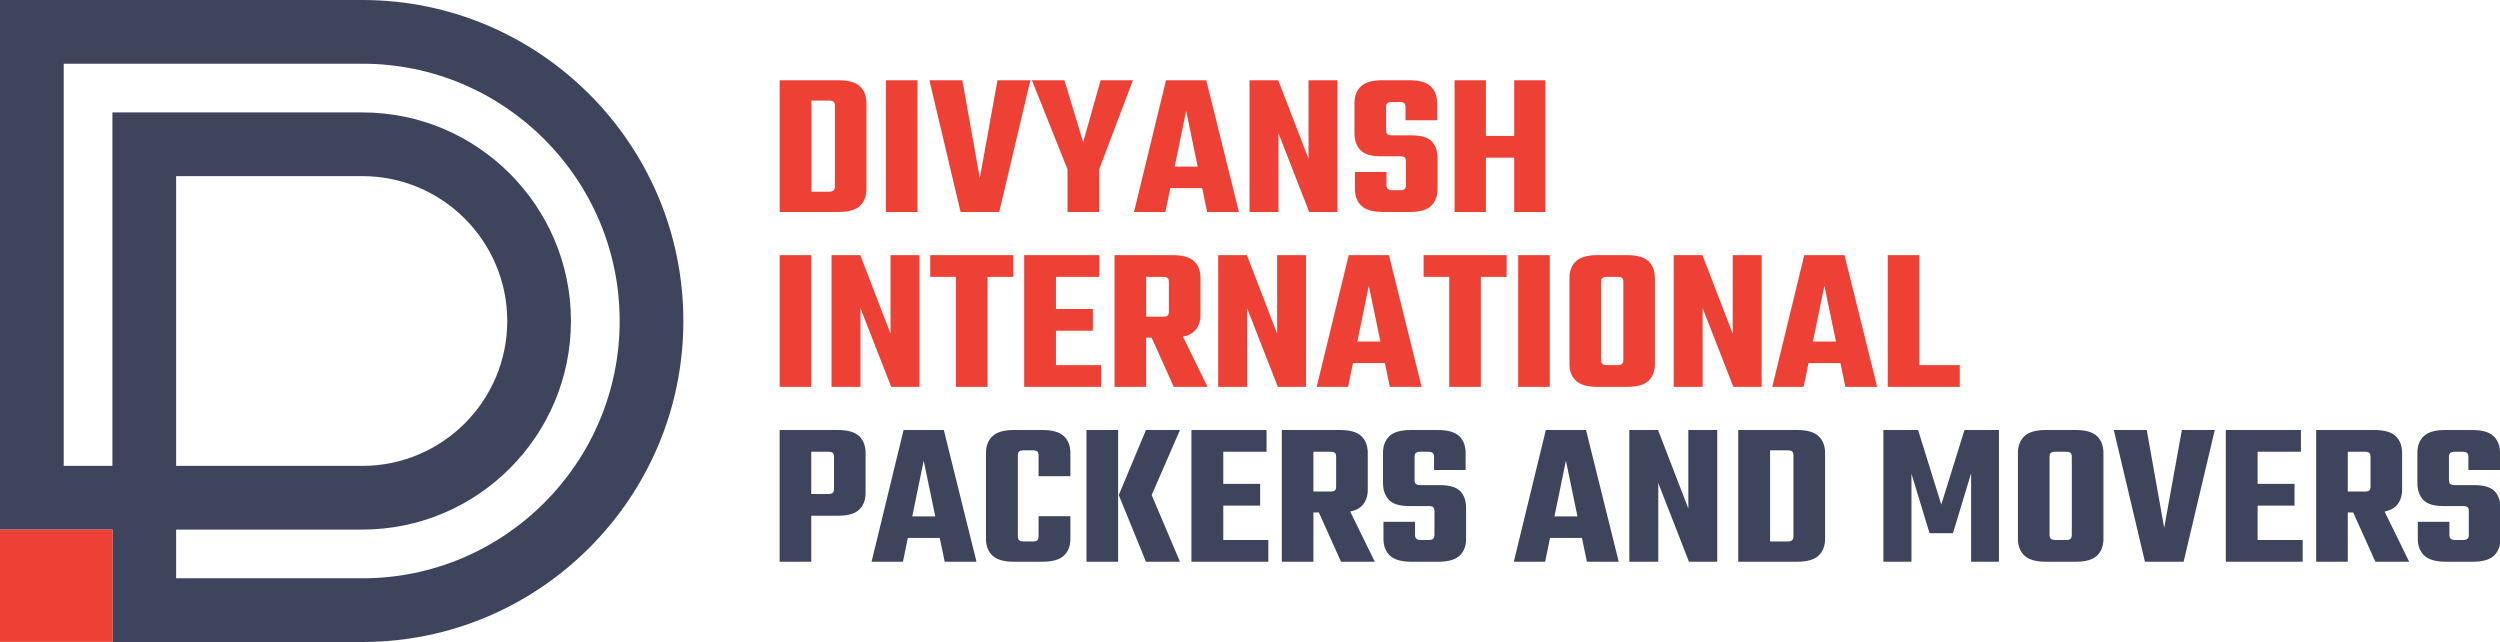 <?xml version="1.0" encoding="utf-8"?>
<svg xmlns="http://www.w3.org/2000/svg" width="500px" height="128.37px" xmlns:bx="https://boxy-svg.com" viewBox="0 0 500 128.37" preserveAspectRatio="none"><defs><bx:export><bx:file format="png" path="dipm-logo.png" dpi="400"/><bx:file format="svg" path="dipm-logo.svg"/></bx:export><bx:grid x="0" y="0" width="36.166" height="31.763"/></defs><g transform="matrix(1.284, 0, 0, 1.284, 0, 0)"><g style="transform-origin: 194.736px 0px;"><path d="M56.444,90.077h-29.012v-5.508v-2.08h29.012c17.915,0 32.489,-14.575 32.489,-32.489c0,-17.915 -14.575,-32.489 -32.489,-32.489h-38.934v55.057h-7.587v-62.644h46.522c22.098,0 40.077,17.979 40.077,40.077c0.001,22.099 -17.978,40.078 -40.077,40.078zM27.432,72.567v-45.134h29.012c12.443,0 22.567,10.124 22.567,22.567c0,12.444 -10.123,22.567 -22.567,22.567zM17.51,100h9.922h29.012c27.57,0 49.999,-22.43 49.999,-50c0,-27.57 -22.429,-50 -49.999,-50h-56.444v72.567v9.922h9.922h7.587" fill="#3d445c" stroke-miterlimit="10"/><path d="M 0 82.489 H 17.51 V 100 H 0 V 82.489 Z" id="Path 1" fill="#ed4136" stroke-miterlimit="10"/></g><g transform="matrix(1, 0, 0, 1, 0, -1.351)" style="transform-origin: 194.736px 1.351px;"><path d="M 130.043 17.822 C 130.043 17.518 129.974 17.307 129.835 17.191 C 129.696 17.074 129.455 17.016 129.111 17.016 L 126.394 17.016 L 126.394 31.211 L 129.111 31.211 C 129.455 31.211 129.697 31.146 129.835 31.016 C 129.974 30.886 130.043 30.682 130.043 30.404 Z M 130.595 13.85 C 132.153 13.85 133.271 14.168 133.95 14.805 C 134.624 15.437 134.961 16.313 134.961 17.433 L 134.961 30.787 C 134.961 31.908 134.624 32.783 133.95 33.415 C 133.271 34.052 132.153 34.37 130.595 34.37 L 121.44 34.37 L 121.44 13.85 Z M 137.993 13.85 L 142.911 13.85 L 142.911 34.37 L 137.993 34.37 Z M 152.618 29.08 L 155.371 13.85 L 160.497 13.85 L 155.644 34.37 L 149.622 34.37 L 144.768 13.85 L 149.894 13.85 Z M 176.463 13.85 L 171.201 27.756 L 171.201 34.37 L 166.276 34.37 L 166.276 27.725 L 160.734 13.85 L 165.795 13.85 L 168.72 23.495 L 171.437 13.85 Z M 187.89 13.85 L 192.98 34.37 L 188.027 34.37 L 187.257 30.66 L 182.286 30.66 L 181.524 34.37 L 176.635 34.37 L 181.625 13.85 Z M 184.758 18.629 L 182.975 27.306 L 186.56 27.306 Z M 203.82 26.076 L 203.82 13.85 L 208.329 13.85 L 208.329 34.37 L 203.921 34.37 L 199.139 22.111 L 199.139 34.37 L 194.629 34.37 L 194.629 13.85 L 199.103 13.85 Z M 218.997 26.466 C 218.997 26.188 218.928 25.989 218.789 25.868 C 218.651 25.751 218.409 25.693 218.065 25.693 L 215.04 25.693 C 213.525 25.693 212.468 25.364 211.871 24.705 C 211.274 24.051 210.975 23.175 210.975 22.077 L 210.975 17.433 C 210.975 16.312 211.31 15.437 211.979 14.805 C 212.643 14.168 213.754 13.85 215.312 13.85 L 219.513 13.85 C 221.071 13.85 222.183 14.168 222.847 14.805 C 223.516 15.437 223.851 16.313 223.851 17.433 L 223.851 20.081 L 218.925 20.081 L 218.925 18.044 C 218.925 17.744 218.856 17.536 218.718 17.419 C 218.584 17.298 218.345 17.238 218.001 17.238 L 216.825 17.238 C 216.481 17.238 216.242 17.298 216.108 17.419 C 215.969 17.536 215.9 17.744 215.9 18.044 L 215.9 21.66 C 215.9 21.938 215.969 22.137 216.108 22.258 C 216.242 22.375 216.481 22.433 216.825 22.433 L 219.786 22.433 C 221.325 22.433 222.398 22.744 223.005 23.367 C 223.612 23.99 223.915 24.862 223.915 25.982 L 223.915 30.787 C 223.915 31.907 223.583 32.783 222.919 33.415 C 222.254 34.051 221.141 34.37 219.578 34.37 L 215.42 34.37 C 213.857 34.37 212.739 34.051 212.065 33.415 C 211.386 32.783 211.047 31.907 211.047 30.787 L 211.047 28.146 L 215.965 28.146 L 215.965 30.176 C 215.965 30.453 216.034 30.657 216.173 30.787 C 216.311 30.917 216.553 30.982 216.897 30.982 L 218.065 30.982 C 218.409 30.982 218.651 30.917 218.789 30.787 C 218.928 30.657 218.997 30.453 218.997 30.176 Z M 231.45 25.915 L 231.45 34.37 L 226.568 34.37 L 226.568 13.85 L 231.45 13.85 L 231.45 22.527 L 235.859 22.527 L 235.859 13.85 L 240.712 13.85 L 240.712 34.37 L 235.859 34.37 L 235.859 25.915 Z" fill="#ed4136"/><path d="M 121.44 41.091 L 126.358 41.091 L 126.358 61.61 L 121.44 61.61 Z M 138.71 53.316 L 138.71 41.091 L 143.22 41.091 L 143.22 61.61 L 138.818 61.61 L 134.029 49.351 L 134.029 61.61 L 129.527 61.61 L 129.527 41.091 L 134 41.091 Z M 153.816 61.61 L 148.898 61.61 L 148.898 44.478 L 144.9 44.478 L 144.9 41.091 L 157.84 41.091 L 157.84 44.478 L 153.816 44.478 Z M 159.529 41.091 L 171.23 41.091 L 171.23 44.478 L 164.483 44.478 L 164.483 49.479 L 170.23 49.479 L 170.23 52.866 L 164.483 52.866 L 164.483 58.223 L 171.51 58.223 L 171.51 61.61 L 159.529 61.61 Z M 182.069 45.285 C 182.069 44.985 182.007 44.776 181.883 44.66 C 181.754 44.539 181.517 44.478 181.173 44.478 L 178.528 44.478 L 178.528 50.675 L 181.173 50.675 C 181.517 50.675 181.754 50.614 181.883 50.493 C 182.007 50.377 182.069 50.18 182.069 49.902 Z M 182.657 41.091 C 184.215 41.091 185.326 41.409 185.991 42.045 C 186.66 42.677 186.994 43.553 186.994 44.673 L 186.994 50.386 C 186.994 51.479 186.66 52.344 185.991 52.98 C 185.583 53.37 185.006 53.641 184.262 53.792 L 188.091 61.61 L 182.829 61.61 L 179.376 53.935 L 178.528 53.935 L 178.528 61.61 L 173.602 61.61 L 173.602 41.091 Z M 198.931 53.316 L 198.931 41.091 L 203.44 41.091 L 203.44 61.61 L 199.038 61.61 L 194.249 49.351 L 194.249 61.61 L 189.747 61.61 L 189.747 41.091 L 194.221 41.091 Z M 216.345 41.091 L 221.435 61.61 L 216.481 61.61 L 215.711 57.9 L 210.74 57.9 L 209.978 61.61 L 205.089 61.61 L 210.079 41.091 Z M 213.212 45.869 L 211.429 54.546 L 215.014 54.546 Z M 230.661 61.61 L 225.736 61.61 L 225.736 44.478 L 221.747 44.478 L 221.747 41.091 L 234.68 41.091 L 234.68 44.478 L 230.661 44.478 Z M 236.475 41.091 L 241.393 41.091 L 241.393 61.61 L 236.475 61.61 Z M 252.857 45.285 C 252.857 44.984 252.792 44.776 252.663 44.66 C 252.539 44.539 252.305 44.478 251.961 44.478 L 250.312 44.478 C 249.968 44.478 249.726 44.539 249.588 44.66 C 249.449 44.776 249.38 44.984 249.38 45.285 L 249.38 57.416 C 249.38 57.694 249.449 57.898 249.588 58.028 C 249.726 58.158 249.968 58.223 250.312 58.223 L 251.961 58.223 C 252.305 58.223 252.539 58.158 252.663 58.028 C 252.792 57.898 252.857 57.694 252.857 57.416 Z M 244.462 44.673 C 244.462 43.553 244.799 42.677 245.473 42.045 C 246.151 41.409 247.27 41.091 248.828 41.091 L 253.437 41.091 C 255 41.091 256.114 41.409 256.778 42.045 C 257.443 42.677 257.775 43.553 257.775 44.673 L 257.775 58.028 C 257.775 59.148 257.443 60.024 256.778 60.656 C 256.114 61.292 255 61.61 253.437 61.61 L 248.828 61.61 C 247.27 61.61 246.151 61.292 245.473 60.656 C 244.799 60.024 244.462 59.148 244.462 58.028 Z M 269.891 53.316 L 269.891 41.091 L 274.4 41.091 L 274.4 61.61 L 269.991 61.61 L 265.209 49.351 L 265.209 61.61 L 260.7 61.61 L 260.7 41.091 L 265.173 41.091 Z M 287.304 41.091 L 292.394 61.61 L 287.44 61.61 L 286.67 57.9 L 281.7 57.9 L 280.938 61.61 L 276.049 61.61 L 281.039 41.091 Z M 284.171 45.869 L 282.389 54.546 L 285.973 54.546 Z M 294.043 41.091 L 298.969 41.091 L 298.969 58.223 L 305.263 58.223 L 305.263 61.61 L 294.043 61.61 Z" fill="#ed4136"/><path d="M 129.907 72.525 C 129.907 72.225 129.845 72.016 129.72 71.9 C 129.591 71.779 129.355 71.718 129.011 71.718 L 126.365 71.718 L 126.365 78.298 L 129.011 78.298 C 129.355 78.298 129.591 78.236 129.72 78.11 C 129.845 77.98 129.907 77.774 129.907 77.492 Z M 130.495 68.331 C 132.053 68.331 133.164 68.649 133.828 69.285 C 134.492 69.917 134.825 70.793 134.825 71.913 L 134.825 78.11 C 134.825 79.226 134.492 80.102 133.828 80.738 C 133.164 81.37 132.053 81.686 130.495 81.686 L 126.365 81.686 L 126.365 88.85 L 121.44 88.85 L 121.44 68.331 Z M 147.012 68.331 L 152.102 88.85 L 147.148 88.85 L 146.377 85.14 L 141.408 85.14 L 140.646 88.85 L 135.757 88.85 L 140.746 68.331 Z M 143.879 73.11 L 142.097 81.786 L 145.681 81.786 Z M 158.54 84.885 C 158.54 85.185 158.607 85.394 158.741 85.51 C 158.879 85.631 159.121 85.692 159.465 85.692 L 159.881 85.692 L 159.881 85.691 L 160.877 85.691 C 161.221 85.691 161.456 85.631 161.58 85.51 C 161.709 85.393 161.774 85.185 161.774 84.885 L 161.773 84.885 L 161.773 81.753 L 166.727 81.753 L 166.727 85.302 C 166.727 86.399 166.388 87.264 165.709 87.896 C 165.035 88.532 163.917 88.85 162.354 88.85 L 160.361 88.85 L 160.361 88.851 L 157.952 88.851 C 156.394 88.851 155.276 88.532 154.597 87.896 C 153.918 87.264 153.579 86.4 153.579 85.302 L 153.579 71.914 C 153.579 70.793 153.918 69.917 154.597 69.286 C 155.276 68.649 156.394 68.331 157.952 68.331 L 162.354 68.331 C 163.917 68.331 165.035 68.649 165.709 69.286 C 166.388 69.917 166.727 70.793 166.727 71.913 L 166.727 75.529 L 161.773 75.529 L 161.773 72.303 C 161.773 71.999 161.709 71.788 161.58 71.671 C 161.456 71.555 161.221 71.497 160.877 71.497 L 159.465 71.497 C 159.121 71.497 158.879 71.555 158.741 71.672 C 158.607 71.788 158.54 71.999 158.54 72.303 Z M 178.499 88.85 L 174.262 78.46 L 178.499 68.331 L 183.797 68.331 L 179.388 78.46 L 183.797 88.85 Z M 169.236 68.331 L 174.162 68.331 L 174.162 88.85 L 169.236 88.85 Z M 185.582 68.331 L 197.282 68.331 L 197.282 71.718 L 190.543 71.718 L 190.543 76.719 L 196.285 76.719 L 196.285 80.106 L 190.543 80.106 L 190.543 85.463 L 197.561 85.463 L 197.561 88.85 L 185.582 88.85 Z M 208.122 72.525 C 208.122 72.225 208.06 72.016 207.935 71.9 C 207.811 71.779 207.577 71.718 207.233 71.718 L 204.58 71.718 L 204.58 77.915 L 207.233 77.915 C 207.577 77.915 207.811 77.855 207.935 77.734 C 208.06 77.617 208.122 77.42 208.122 77.142 Z M 208.71 68.331 C 210.268 68.331 211.381 68.649 212.05 69.285 C 212.715 69.917 213.047 70.793 213.047 71.913 L 213.047 77.626 C 213.047 78.72 212.715 79.584 212.05 80.221 C 211.639 80.612 211.061 80.882 210.314 81.033 L 214.144 88.85 L 208.882 88.85 L 205.429 81.175 L 204.58 81.175 L 204.58 88.85 L 199.662 88.85 L 199.662 68.331 Z M 223.435 80.946 C 223.435 80.669 223.368 80.469 223.234 80.348 C 223.096 80.232 222.854 80.174 222.51 80.174 L 219.478 80.174 C 217.967 80.174 216.913 79.844 216.316 79.186 C 215.719 78.531 215.42 77.655 215.42 76.558 L 215.42 71.913 C 215.42 70.793 215.752 69.917 216.416 69.286 C 217.081 68.649 218.194 68.331 219.757 68.331 L 223.951 68.331 C 225.514 68.331 226.628 68.649 227.292 69.286 C 227.956 69.917 228.288 70.793 228.288 71.913 L 228.288 74.562 L 223.37 74.562 L 223.37 72.525 C 223.37 72.225 223.301 72.016 223.162 71.9 C 223.024 71.779 222.782 71.718 222.438 71.718 L 221.27 71.718 C 220.926 71.718 220.684 71.779 220.546 71.9 C 220.407 72.016 220.338 72.225 220.338 72.525 L 220.338 76.141 C 220.338 76.419 220.407 76.618 220.546 76.739 C 220.684 76.856 220.926 76.914 221.27 76.914 L 224.231 76.914 C 225.765 76.914 226.838 77.225 227.449 77.848 C 228.056 78.471 228.36 79.342 228.36 80.463 L 228.36 85.268 C 228.36 86.388 228.028 87.264 227.363 87.896 C 226.694 88.532 225.581 88.85 224.023 88.85 L 219.857 88.85 C 218.299 88.85 217.181 88.532 216.502 87.896 C 215.828 87.264 215.492 86.388 215.492 85.268 L 215.492 82.627 L 220.41 82.627 L 220.41 84.656 C 220.41 84.934 220.479 85.138 220.617 85.268 C 220.756 85.398 220.997 85.463 221.342 85.463 L 222.51 85.463 C 222.854 85.463 223.096 85.398 223.234 85.268 C 223.368 85.138 223.435 84.934 223.435 84.656 Z M 247.043 68.331 L 252.14 88.85 L 247.179 88.85 L 246.408 85.14 L 241.438 85.14 L 240.676 88.85 L 235.794 88.85 L 240.784 68.331 Z M 243.91 73.11 L 242.127 81.786 L 245.712 81.786 Z M 262.98 80.557 L 262.98 68.331 L 267.482 68.331 L 267.482 88.85 L 263.08 88.85 L 258.298 76.591 L 258.298 88.85 L 253.789 88.85 L 253.789 68.331 L 258.262 68.331 Z M 279.354 72.303 C 279.354 71.999 279.287 71.788 279.153 71.671 C 279.015 71.555 278.773 71.497 278.429 71.497 L 275.712 71.497 L 275.712 85.691 L 278.429 85.691 C 278.773 85.691 279.015 85.626 279.153 85.497 C 279.287 85.367 279.354 85.163 279.354 84.885 Z M 279.906 68.331 C 281.469 68.331 282.587 68.649 283.261 69.286 C 283.94 69.917 284.279 70.793 284.279 71.913 L 284.279 85.268 C 284.279 86.388 283.94 87.264 283.261 87.896 C 282.587 88.532 281.469 88.85 279.906 88.85 L 270.751 88.85 L 270.751 68.331 Z M 307.026 75.072 L 304.202 84.401 L 300.553 84.401 L 297.735 75.139 L 297.735 88.85 L 293.362 88.85 L 293.362 68.331 L 298.768 68.331 L 302.381 79.945 L 305.994 68.331 L 311.357 68.331 L 311.357 88.85 L 307.026 88.85 Z M 322.713 72.525 C 322.713 72.225 322.65 72.016 322.526 71.9 C 322.402 71.779 322.168 71.718 321.823 71.718 L 321.307 71.718 L 321.307 71.719 L 320.167 71.719 C 319.823 71.719 319.582 71.779 319.443 71.9 C 319.309 72.017 319.243 72.225 319.243 72.525 L 319.243 84.656 C 319.243 84.934 319.31 85.138 319.443 85.268 C 319.582 85.398 319.823 85.463 320.168 85.463 L 321.824 85.463 C 322.168 85.463 322.402 85.398 322.526 85.268 C 322.65 85.138 322.713 84.934 322.713 84.656 Z M 314.318 71.913 C 314.318 70.793 314.657 69.917 315.335 69.286 C 316.009 68.649 317.128 68.331 318.691 68.331 L 323.3 68.331 C 324.859 68.331 325.972 68.649 326.641 69.285 C 327.306 69.917 327.638 70.793 327.638 71.913 L 327.638 85.268 C 327.638 86.388 327.306 87.264 326.641 87.896 C 325.972 88.532 324.859 88.85 323.3 88.85 L 318.691 88.85 C 317.128 88.85 316.009 88.532 315.336 87.896 C 314.657 87.264 314.318 86.388 314.318 85.268 Z M 337.101 83.561 L 339.854 68.331 L 344.98 68.331 L 340.126 88.85 L 334.104 88.85 L 329.251 68.331 L 334.384 68.331 Z M 346.7 68.331 L 358.4 68.331 L 358.4 71.718 L 351.654 71.718 L 351.654 76.719 L 357.404 76.719 L 357.404 80.106 L 351.654 80.106 L 351.654 85.463 L 358.673 85.463 L 358.673 88.85 L 346.7 88.85 Z M 369.24 72.525 C 369.24 72.225 369.178 72.016 369.054 71.9 C 368.925 71.779 368.688 71.718 368.344 71.718 L 365.698 71.718 L 365.698 77.915 L 368.344 77.915 C 368.688 77.915 368.925 77.855 369.054 77.734 C 369.178 77.617 369.24 77.42 369.24 77.142 Z M 369.828 68.331 C 371.386 68.331 372.497 68.649 373.162 69.285 C 373.826 69.917 374.158 70.793 374.158 71.913 L 374.158 77.626 C 374.158 78.72 373.826 79.584 373.162 80.221 C 372.754 80.612 372.177 80.882 371.432 81.033 L 375.262 88.85 L 370 88.85 L 366.542 81.175 L 365.698 81.175 L 365.698 88.85 L 360.773 88.85 L 360.773 68.331 Z M 384.553 80.946 C 384.553 80.669 384.484 80.469 384.345 80.348 C 384.207 80.232 383.965 80.174 383.621 80.174 L 380.596 80.174 C 379.081 80.174 378.025 79.844 377.427 79.186 C 376.835 78.531 376.538 77.655 376.538 76.558 L 376.538 71.913 C 376.538 70.793 376.87 69.917 377.535 69.286 C 378.199 68.649 379.31 68.331 380.868 68.331 L 385.069 68.331 C 386.627 68.331 387.741 68.649 388.41 69.286 C 389.074 69.917 389.407 70.793 389.407 71.913 L 389.407 74.562 L 384.481 74.562 L 384.481 72.525 C 384.481 72.225 384.415 72.016 384.281 71.9 C 384.142 71.779 383.901 71.718 383.557 71.718 L 382.388 71.718 C 382.044 71.718 381.802 71.779 381.664 71.9 C 381.525 72.016 381.456 72.225 381.456 72.525 L 381.456 76.141 C 381.456 76.419 381.525 76.618 381.664 76.739 C 381.802 76.856 382.044 76.914 382.388 76.914 L 385.342 76.914 C 386.881 76.914 387.954 77.225 388.561 77.848 C 389.168 78.471 389.471 79.342 389.471 80.463 L 389.471 85.268 C 389.471 86.388 389.139 87.264 388.475 87.896 C 387.81 88.532 386.699 88.85 385.141 88.85 L 380.976 88.85 C 379.413 88.85 378.295 88.532 377.621 87.896 C 376.942 87.264 376.603 86.388 376.603 85.268 L 376.603 82.627 L 381.528 82.627 L 381.528 84.656 C 381.528 84.934 381.595 85.138 381.729 85.268 C 381.867 85.398 382.109 85.463 382.453 85.463 L 383.621 85.463 C 383.965 85.463 384.207 85.398 384.345 85.268 C 384.484 85.138 384.553 84.934 384.553 84.656 Z" fill="#3d445c"/></g></g></svg>